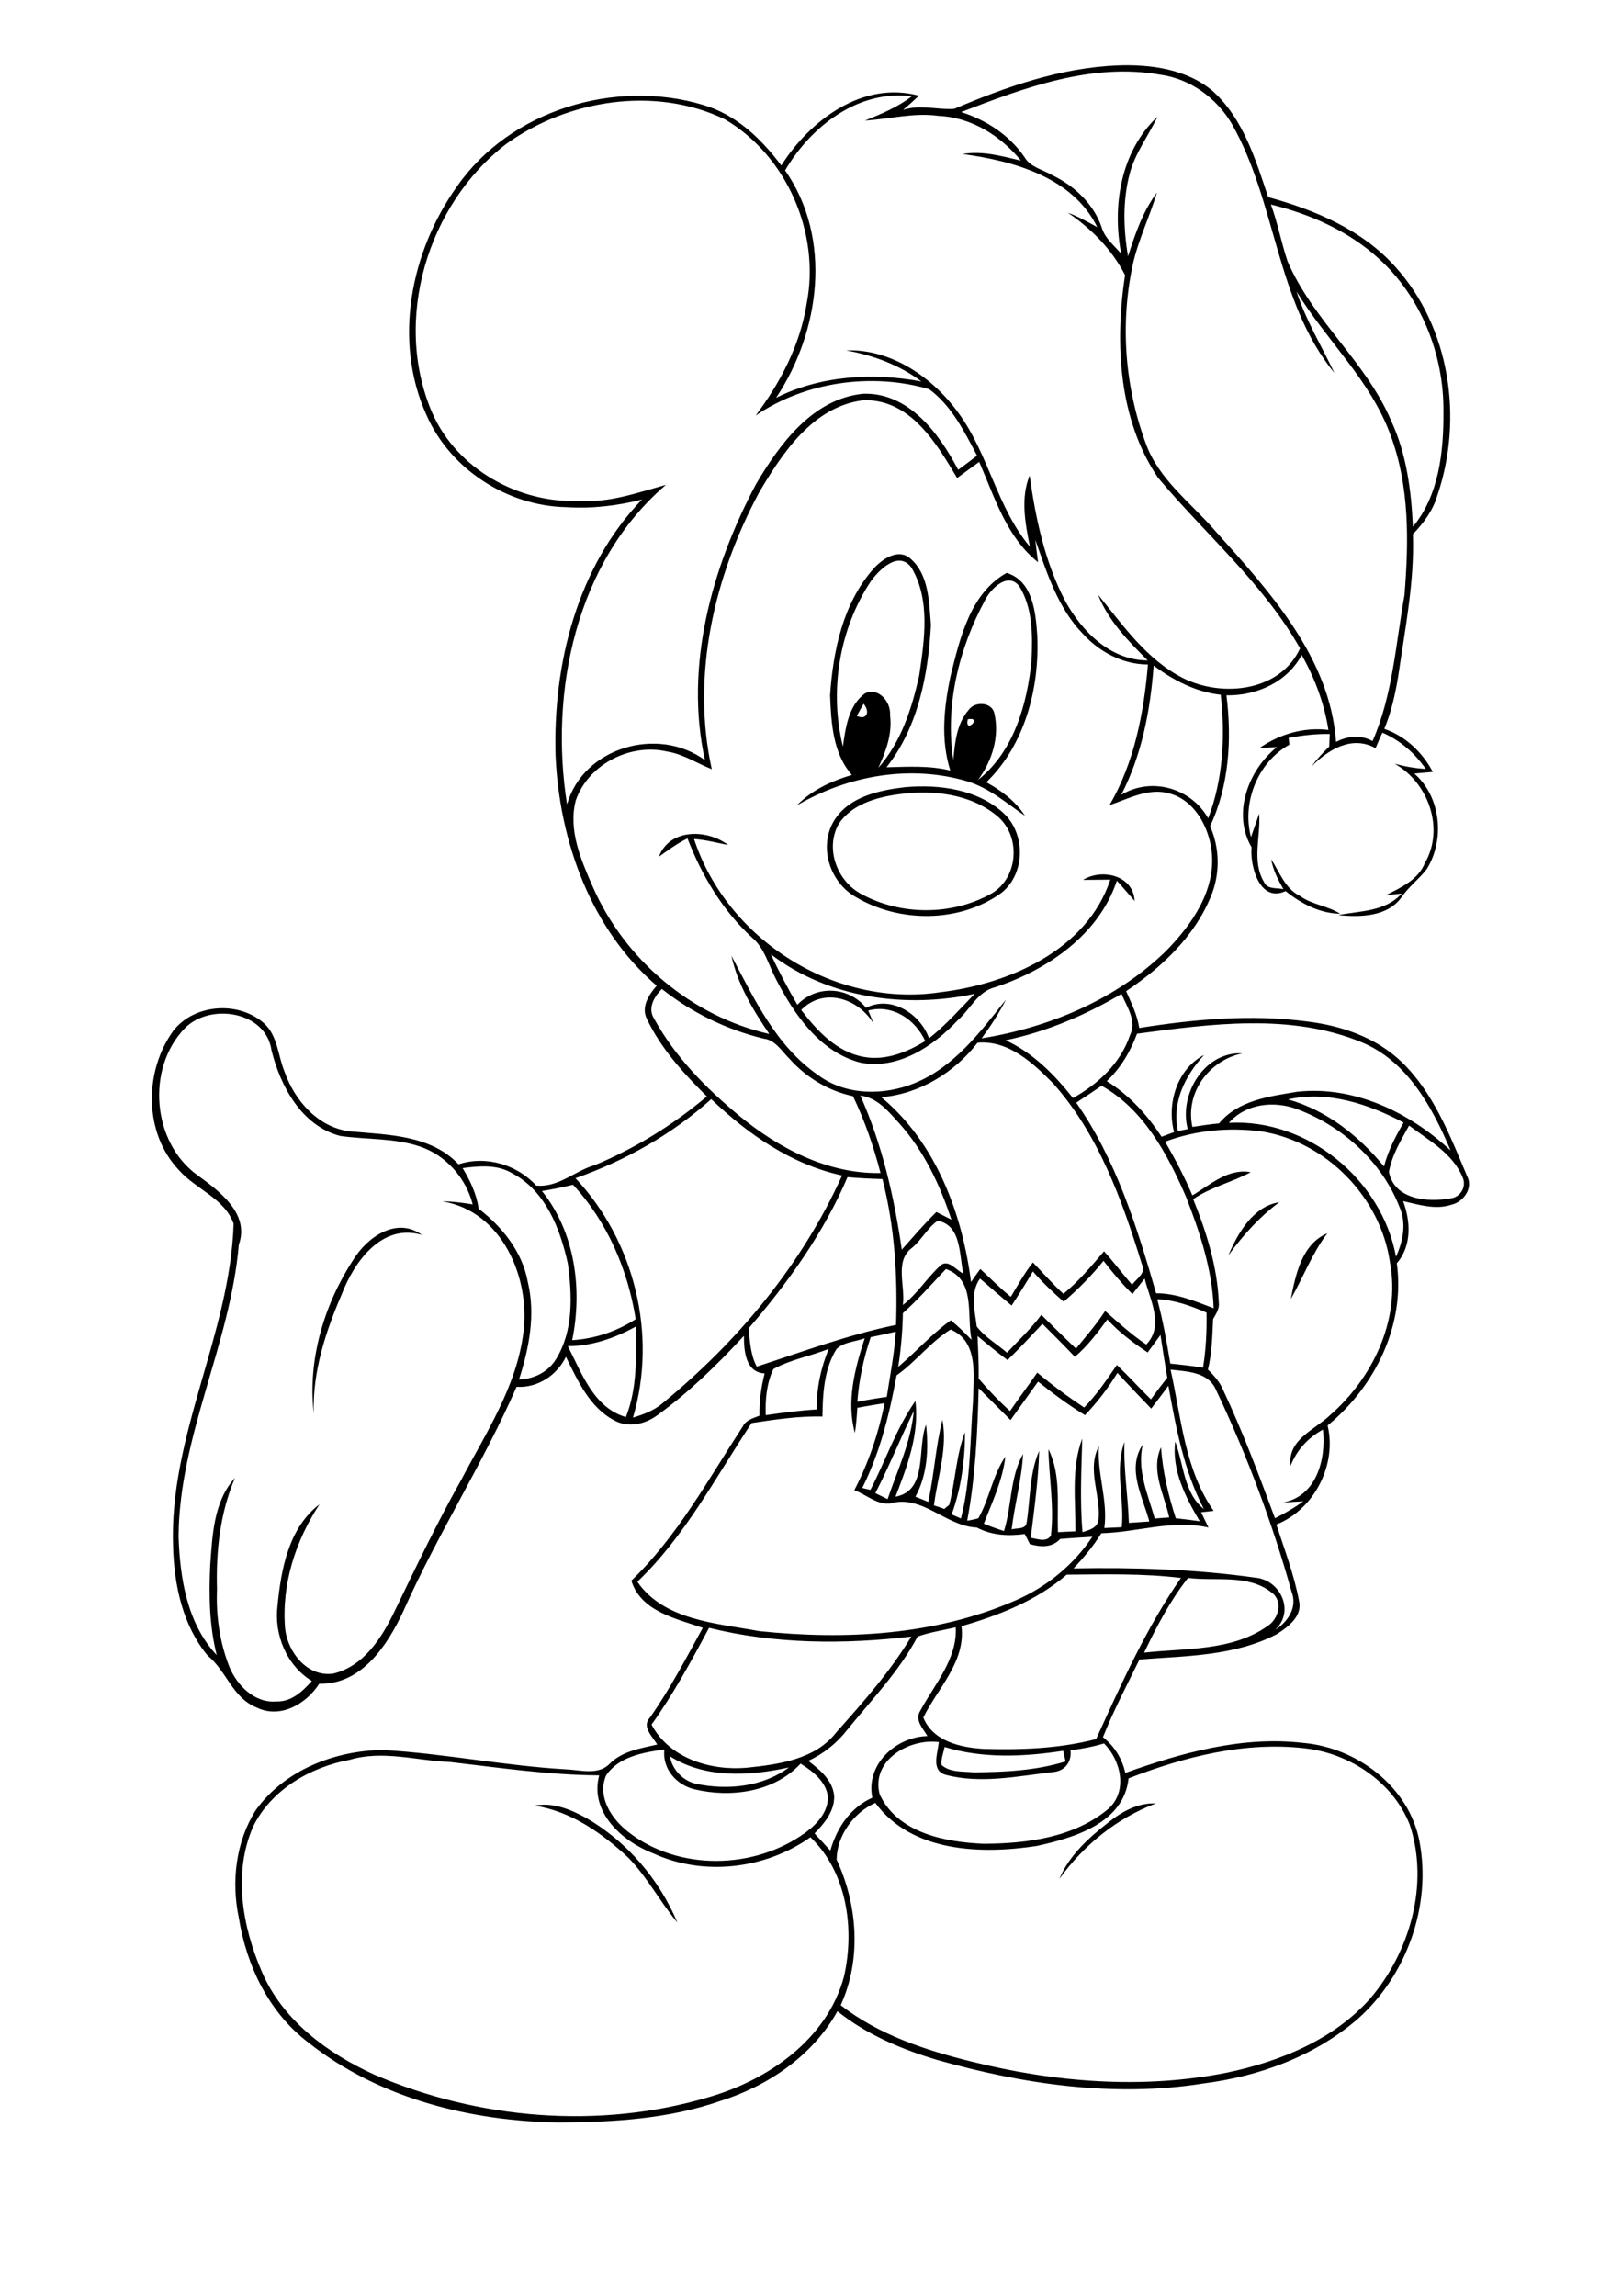 <?xml version="1.0" encoding="utf-8"?>
<!-- Generator: Adobe Illustrator 21.0.2, SVG Export Plug-In . SVG Version: 6.00 Build 0)  -->
<svg version="1.2" baseProfile="tiny" id="Layer_1" xmlns="http://www.w3.org/2000/svg" xmlns:xlink="http://www.w3.org/1999/xlink"
	 x="0px" y="0px" viewBox="0 0 595 842" overflow="scroll" xml:space="preserve">
<path d="M406.8,668.2c4.9-3.9,10.8-7.1,17.2-6.8c-14.3,5.4-26.5,15.3-35.4,27.7C392.2,680.4,399.5,673.9,406.8,668.2 M196.1,662.2
	c6.6-1.3,13,1.3,18.7,4.4c15.1,8.6,27,22.6,33.7,38.5c-6.4-7.6-11-16.6-17.9-23.7C220.9,672.3,209.5,664.3,196.1,662.2 M473.5,476.4
	c1.8-8.9,4-20.1,13.4-24.1C481.3,459.7,478.1,468.4,473.5,476.4 M129.6,462c5.1-8.3,15.9-15.9,25.2-9.1
	c-14.8-4.4-24.9,9.9-29.5,21.9c-5.9,13.7-10.7,28.4-10.2,43.6C112.8,498.7,118.9,478.4,129.6,462 M450.6,460.4
	c3.5-8.2,9.1-18,18.7-19.5C462,446.3,456,453,450.6,460.4 M293.9,370.4c5.8,7.6,13,15.4,22.9,17.2c8,1.5,15.9-1.7,22.6-5.8
	c-3.6-7.9-12-13.6-20.9-11.2c0.7,1.6,1.3,3.2,2,4.9C315,366.2,302.2,361.9,293.9,370.4 M282.8,350c2.9,6.3,6.2,12.5,9.7,18.5
	c7-7.4,18.8-6.7,25.2,1.1c9.2-4.7,19.9,2.2,23.1,11.2c6.1-4.8,11.3-10.7,16.7-16.3C332.1,369.9,303.9,366.1,282.8,350 M241.7,314.2
	c3.9-10.4,17.7-10.2,25.4-4.3c-4.1-0.8-8.2-1.9-12.5-2.2c12.1,37,51.7,62,90.3,56.2c25.2-3,53.8-15.4,62.4-41.3
	c-3.3,0-6.7,0.1-10,0.1c6.9-4.3,18.5-1.7,18.9,7.7c-2.2-2.5-4.3-5-6.5-7.4c-6.6,19.9-25.6,32.8-44.8,39.1c-6.3,1.6-9,8.1-13.5,12
	c-9.1,9.7-22,18.3-35.8,15.6c-14.9-3.9-24.2-17.6-30.9-30.5c-2.8-5.3-4.2-11.6-9-15.5c-10.7-9.9-18.3-22.7-23.5-36.2
	C248.4,309.3,245.1,311.8,241.7,314.2 M329.6,291.3c-8.1,1.1-17.3,3.7-22,11c-5,9-0.5,20.9,8.4,25.6c14.5,7.9,33.3,7.9,47.7-0.2
	c10-5.8,10.9-21.3,2-28.5C355.8,291,341.9,289.6,329.6,291.3 M332,288.7c12.4-1.1,26.3,0.7,35.9,9.3c8.4,7.5,8.4,22.4-0.6,29.5
	c-15.3,11-37.5,11-53.5,1.4c-9.6-5.5-13.7-18.8-7.6-28.3C311.7,292.1,322.6,289.8,332,288.7 M355,263.8
	C353.8,269.5,360.7,262.7,355,263.8 M314.3,262.6c3.8,1.6,4.9-1.6,2.5-4.5C315.9,259.6,315.1,261.1,314.3,262.6 M361.4,220
	c-9.6,17.7-14.8,38.6-11.7,58.7c0.6-6.3,1.2-13.2,5.6-18.3c2.3-3.3,8.7-3,9.5,1.4c1.9,8.5-0.9,17.3-6,24.2
	c13.1-10.3,18-27.8,19.6-43.7c0.4-9.2,0.5-19.3-4.5-27.3C369.8,209.6,363.5,215.8,361.4,220 M319.3,213.4
	c-11.5,17.5-15.1,40.1-10.1,60.4c1-6.9,2-15,8.1-19.5c5-2.4,9.6,3.2,9.2,8c0.9,6.8-1.5,13.2-4.3,19.3c8.4-9.5,12.3-21.8,15-33.9
	c1.9-13,4.2-27.7-2.9-39.6C329.6,201.8,322.4,209,319.3,213.4 M320.5,208.5c3.2-3.5,9-7.5,13.4-3.7c6.9,5.9,6.9,16,7.6,24.4
	c-1,18.3-4.7,37.5-16.3,52.2c7.8-0.2,15.8-0.7,23.4,1.2c-3.6-11.3-2.3-23.4,0.1-34.7c3.4-13.7,7.2-30.4,20.6-37.8
	c9.6,3,10.6,14.4,11.2,22.9c0.9,19.2-4.5,40.2-18.7,53.9c5.5,3,10.7,6.9,14.2,12.3c-6.7-4.6-13-10.1-21-12.6
	c-21-6.3-44-2.2-62.7,8.8c5.5-5.7,12.8-9,20.2-11.2c-7-7.9-7.6-19.1-8-29.2C305.6,238.5,309.3,221.1,320.5,208.5 M245.7,644.1
	c1,5,4.7,8.9,9.6,10.1c11.5,2.4,24.4,1.2,34.1-6C274.8,651.4,258.8,652.3,245.7,644.1 M128.3,645.4c-14.5,2.7-28.7,10.9-35.4,24.4
	c-7.5,17-4,36.7,3.1,53.2c7.6,17.9,24.2,30.1,41.4,37.9c38.1,16.4,82.4,20.1,122.3,8.3c22-6.3,43.7-21.2,49.9-44.3
	c4-17.5,1.1-38.3-12.3-51.1c-16.6,11.7-39.2,14.4-57.7,5.9c-11.4-4.4-23.4-15.1-19.8-28.6c-18.4-0.1-36.6-2.8-54.8-4.9
	C152.7,645.7,140.4,641.8,128.3,645.4 M222.3,651.2c-3.3,7.9,2.1,15.9,8.1,20.6c18.5,14.5,46.5,13.9,65.2,0.2
	c4.2-3.1,8.3-7.6,8.1-13.2c-0.8-5.6-5.6-9.2-10-12c-9.8,10.5-25.6,12.6-39,9.4c-6.6-1.6-11.8-7.5-11-14.6
	C236,642.7,226.9,644.2,222.3,651.2 M414,652.2c-1.8,16.5-20,21.8-33.7,24.8c-20.3,3.1-45.8,2.4-59.2-15.8c-8,3.6-14.1,12-14.2,20.8
	c7.7,16.6,9.2,36.5,1.5,53.4c14,10.9,31.1,16.5,48.1,20.7c30.5,7.6,62.7,10.2,93.7,4c19.4-4.1,38.9-12,52.3-27
	c14.7-17.1,21.9-42.2,14.6-64c-6.2-15.6-21.9-26-38.3-27.9C456.7,638.6,434.4,644.3,414,652.2 M346.5,640.7
	c-0.4,2.2-1.4,4.4-1.1,6.6c3.1,2.8,7.8,2.3,11.7,2.7c11.3-0.1,22.9-0.6,33.8-4c-0.2-1-0.7-2.9-0.9-3.9
	C375.6,644.3,360.5,645,346.5,640.7 M322.7,658.1c6.6,14.2,24.1,17.5,38.2,18.1c15.9-0.1,33.3-2.3,45.9-13c7-6.6,4.3-17.6-1.8-23.8
	c-4,1.2-8.1,2-12.3,2.5c0.5,4.3-2.1,7.7-6.5,8c-12.9,1.5-26.5,4.4-39.3,1c-5.5-1.5-2.9-8-2.5-12
	C333.5,637.5,319.4,645.6,322.7,658.1 M239,632.5c6.6,12.4,21.7,17,35,15.8c11.6-1.2,25.1-3,32.8-13c9.9-11.1,19.8-22.3,27.5-35.1
	c-24.6,2.9-50,2.8-74.2-3.2C253.6,609.2,247,621.3,239,632.5 M336.6,600.2c-6.7,12.7-16.8,23.1-25.8,34.2
	c-3.8,4.9-8.7,8.8-14.3,11.4c4.3,3.3,9.1,7.2,9.5,13c0.1,5.5-3.6,9.9-7.2,13.6c1.9,2.1,3.9,4.2,5.8,6.3c2.3-8.2,7.3-15.8,15.4-19.4
	c-2.5-12.2,8.6-22.3,20.2-22.6c-1.6-2.8-4.8-5.9-2.6-9.3c5.2-9.7,13.6-18.9,13-30.6C345.9,597.9,341.1,598.6,336.6,600.2
	 M419.7,606.1c15.2-1.7,32.1-0.5,45.2-9.7c4.2-2.6,5.9-9.3,1.5-12.4c-8.6-6.8-20.5-4-30.6-5.3C429.2,587.1,424.3,596.5,419.7,606.1
	 M391.3,577.5c-11,9.5-24.8,14.9-38.6,18.9c1.6,13-8.7,22.7-14,33.5c3.5,8.7,13.6,11,22.1,11.5c13.8,0.4,27.9-0.1,41.3-3.6
	c9.2-20.2,18.4-40.8,31.1-59.1C419.2,577,405.2,577.4,391.3,577.5 M321.1,547.6c1.5,0.7,3,1.5,4.5,2.2c3.6-10.6,8.6-21,9.6-32.3
	C330.3,527.4,326.2,537.8,321.1,547.6 M409.9,503.5c-3.4,5.6-7.4,10.8-11.9,15.5c-6-3.7-11.7-7.9-17.2-12.3
	c-3.4,4.7-6.7,9.4-10.1,14.1c-3.9-3.9-7.8-7.8-11.7-11.7c-0.4,16.2-1.2,32.6-4.2,48.6c1.4-0.2,2.8-0.5,4.1-0.9
	c4.1-7.2,5.2-15.7,9.9-22.6c-1,8.7-4.8,16.6-7.9,24.6c2.4,1,4.9,1.9,7.4,2.7c2.9-9.3,2.1-19.6,7-28.3c-0.5,9.4-3.1,18.4-4.2,27.7
	c1.8-0.6,5.2,0.1,5.5-2.5c1.4-8.8,1-18,4.6-26.3c-0.3,10.7-1.8,21.3-3.1,31.9c2.4,0.3,5.6,1.8,7.4-0.8c1.3-10.6-0.7-21.2-0.9-31.7
	c4.7,9.4,3.1,20.3,3.5,30.4c2.1-0.1,4.2-0.2,6.4-0.3c0.1-11.3-1.6-23.2,2.5-34c-0.3,11.4-0.9,22.9,0.1,34.3c2.6-0.8,5.7-1.6,5.9-4.9
	c0.8-8.9-4.4-18.1,0.1-26.6c-0.7,10.1,3.4,19.9,2,30c2.1-0.1,4.2-0.2,6.4-0.3c1-10.5-2.7-21.1,1-31.3c-0.4,10,1.3,19.8,1.6,29.7
	c2.5-0.2,5-0.3,7.5-0.5c-2.4-9.1-8.4-19.3-2.4-28.2c-2.2,9.4,1.9,18.3,4.4,27.1c1.8-0.1,3.5-0.3,5.3-0.4c-1.8-8.4-6.9-17.2-3-25.7
	c0.6,8.9,2.7,17.6,5.4,26c2.9,0.3,5.8,0.7,8.8,1.1c-5.2-8.8-10.3-18.7-9-29.2c3.1,8.2,3.2,19,10.5,24.7c-7.3-14-10.2-29.7-13-45.2
	c-2,2.8-4.2,5.6-6.3,8.4C418.1,512.2,413.9,507.9,409.9,503.5 M429.4,502.3c3.9,17.5,5.2,36.7,15.8,51.8c-1.5,0.2-3,0.3-4.6,0.5
	c0.9,1.9,1.8,3.7,2.7,5.6c-13.3-3-26.2,1.8-39.3,2.1c-2.9,4.7-6.4,8.9-10.2,12.9c22.3-0.4,44.7,0.3,66.7,3.4
	c9.2,0.8,14.6,12.3,7.3,19.1c4.7-2.9,8.2-8.3,6-13.9c-7.1-25.4-16.4-50.2-27.7-74C443.3,503.1,435.4,503,429.4,502.3 M283.7,502.1
	c-2.5,5.2-3,11.2-2.8,16.9c6.2-0.9,12.4-1.7,18.7-2.1c-0.1-7.6,1.5-15.2,4.4-22.2C297.2,497.4,290,498.6,283.7,502.1 M306.9,494.7
	c-4.6,7.3-5.1,16.4-5.2,24.8c-8.7-0.2-17.4,1.1-26,2.4c-13.2,19.9-24.4,41.5-41.9,58.2c9.8,14.2,29.1,15.2,44.7,18.1
	c31.5,3.3,64.5,1.6,93.9-11.2c11.4-4.9,21.4-13,28.3-23.4c-3.9,0.2-7.8,0.5-11.8,0.8c-3,3.3-7.2,3-11.1,1.9
	c-0.6-1.2-1.2-2.4-1.9-3.7c-6.1,0.8-12.1,0.5-17.6-2.4c-11.3-0.4-20.1-12.3-31.8-8.8c-4.8,0.5-8.8-3.3-13.1-4.9
	c5.2-10,8.9-20.9,11.1-31.9c-3.3,0.5-6.7,1.1-10,1.7c-0.2,3.1-0.4,6.1-0.9,9.2c-3.2-11.5,0-23.6,3.6-34.7
	C313.8,492.1,309.6,492.1,306.9,494.7 M319.4,490.4c-2.6,7.7-4.3,15.6-4.9,23.7c3.6-0.7,7.2-1.3,10.8-1.8c1.2-7.9,2.8-15.8,3.3-23.9
	C325.5,489.1,322.5,489.8,319.4,490.4 M328.9,504.4c-2.6,14.2-6.1,28.4-12.6,41.3c0.7,0.2,2.2,0.5,3,0.7
	c5.6-10.8,9.5-22.6,16.5-32.6c1.5,12.2-3,23.9-7.3,35.1c12-2.2,7.8-17.7,11.2-26.4c1,8.9,0.5,18.4-3.9,26.4c1.6,0.6,3.2,1.3,4.7,1.9
	c2.2-10,2.7-20.2,5.2-30.1c2,10.4-1.8,21-3.1,31.4c1.3,0.4,2.5,0.8,3.8,1.3c0.4-0.4,1.3-1.1,1.8-1.5c2.3-8.8,2.5-18.1,5.8-26.7
	c0,10.2-1.4,20.6-4.9,30.2c1.1,0.5,2.3,1,3.4,1.5c3.6-13.9,3.3-28.3,4.4-42.5c0.2-9.3,2.3-22.5-8.2-26.8
	C341.4,492.1,335.9,499.5,328.9,504.4 M208.3,493.7c5.1,9.9,9.5,22.6,21.3,26c4.2-10.6,3.8-22,3.7-33.2
	C225.6,490.7,217.2,493.7,208.3,493.7 M394.3,497.6c-3.9-4.1-7.9-8.1-11.9-12.1c-4.2,4.5-8.4,9-12.8,13.3c-3.8-2.8-7.4-5.8-11-8.8
	c0.2,5.2,0.5,10.4,0.4,15.6c3.6,4.2,7.4,8.2,11.5,11.9c3.2-4.7,6.7-9.3,10-14.1c5.5,4.6,11.2,8.8,17.2,12.8
	c4.6-4.7,8.3-10.2,12-15.6c4.3,4.1,8.3,8.5,12.5,12.6c1.9-2.7,3.9-5.3,6-7.9c-0.9-5.2-1.7-10.5-2.5-15.7c-1.6,2.1-3.1,4.3-4.7,6.4
	c-5.3-3.5-10.5-7.4-14.8-12.1C402.6,488.8,398.9,493.7,394.3,497.6 M424.5,476.5c2.1,7.7,3.5,15.7,4.8,23.6c4,0.4,8,0.8,12,1.5
	c1.1-6.7,1.4-13.4,1.3-20.2C436.8,478.9,430.8,476.7,424.5,476.5 M331.2,481.6c-0.1,6.6-0.7,13.2-1.7,19.7
	c6.6-5.6,12.3-12.1,19.3-17.1c2.7,2.2,5.2,4.7,7.6,7.2c-1.9-9,1.7-22-9.4-26C341.8,470.9,336.8,476.6,331.2,481.6 M390.2,477.4
	c-4-3.5-7.8-7.1-11.3-11.1c-2.5,4.2-5.1,8.4-7.8,12.5c-3.9-3.2-7.8-6.6-11.6-9.9c-3.7,5.1-1.9,11.8-1.2,17.6c3,3.9,7.4,6.4,11.1,9.6
	c4.3-4.6,8.9-8.9,12.6-13.9c4.2,4.2,8.4,8.3,12.7,12.4c3.7-4.5,7.5-8.9,10.7-13.8c4.9,4.3,9.7,8.7,15.1,12.3
	c6.7-7.1,1.3-16.3-0.6-24.2c-1.5,1.9-3,3.8-4.5,5.7c-3.8-3.8-7.3-7.9-10.6-12.2C400.5,467.8,395.5,472.8,390.2,477.4 M344,447.7
	c-3.7,2.5-5.9,7-9.4,9.9c-6.6,4.8-2.4,14.1-3.4,21c5.3-4.1,8.8-9.9,13.7-14.4c2.9-2.7,5.8,1.7,8.5,2.9
	C351.8,460.3,352.8,449.4,344,447.7 M198.8,436.8c12.2,15.2,14.9,36.1,11.1,54.7c8.3-0.5,16.3-3.2,23.3-7.7
	c-2.9-18.2-10.4-35.7-23-49.3C206.4,435.4,202.7,436.2,198.8,436.8 M310.9,431.7c-8.7,20.4-21.8,38.7-36.3,55.5
	c0.5,4.7,0.7,9.7,3,14c16.9-5.5,33.6-11.7,51.1-15.3c0.6-18-0.5-36-5-53.5C319.4,432.3,315.1,432.1,310.9,431.7 M169.7,428.4
	c2.8,4.6,5.1,9.5,5.9,14.9c8.7,6.7,16,15.8,18,26.8c2.9,12,0.5,24.3-3.2,35.8c5.4-0.1,10.7-2.7,13.6-7.5c6.4-10.4,5.9-23.3,4.3-35
	c-2.8-12.8-8.2-26.7-20.4-33.1C182.4,427,175.8,427.6,169.7,428.4 M427.4,418.7c3.7,6.4,7.1,12.9,10,19.7c6.6-3.9,13.1-10,21.4-8.5
	c-6.8,3.7-14.6,5.4-21.1,9.9c4.9,12.1,8.9,24.9,9.4,38c0.3,2.3-1.1,4.1-2.1,6c-0.3,6.2-0.4,12.4-1.9,18.5c2.3,2.2,4.4,4.6,5.6,7.5
	c7.2,15.3,13.1,31.1,19,47c3.6-1.8,7.1-3.8,10.4-6.2c-2.6,0.1-5.2,0.3-7.8,0.5c12.6-2.1,16.2-15.8,15-26.8c-5.5,3-9.6,7.5-11.9,13.3
	c-1.1-9.7,8.6-13,14.4-18.5c15.7-13.6,26-35,22.1-56c-3.4-24-23.4-44.5-47.4-48.2C450.8,413.4,438.6,414.5,427.4,418.7 M516.9,412.8
	c-3,5.4-6.3,10.8-7.4,17c2,10.2,14.2,11.2,22.6,9.7c3.7-0.4,6-4.4,4.4-7.8C532.9,423,524.1,418.2,516.9,412.8 M450.8,411.8
	c28.9-1.6,56.1,20.8,61.3,49.1c2.6-5.7,3.9-12.3,1.3-18.2c-6.5-16.6-20.9-29.7-37.5-35.9C467.4,403.6,457,404.7,450.8,411.8
	 M260.9,403.1c-14.3,12.9-31.6,22.6-49.8,29c21.7,23.1,30.1,57.4,21.1,87.8c3.7-1.1,7.4-2.5,10.4-4.9c27.8-22.7,51.5-51,66.3-83.9
	C290.4,427.1,274.4,416,260.9,403.1 M472.5,403.2c14.2,4,26,13.4,35.2,24.6c1.5-5.8,4.2-11,7.2-16.1
	C502,404.9,487.1,399.9,472.5,403.2 M315.6,401.8c8,17.9,12.4,37.1,15.2,56.5c4.2-4.7,8.2-9.4,12.7-13.8c1.8,0.9,3.7,1.9,5.5,2.8
	c-4.2-12.8-10.1-25.3-19.2-35.4C326,407.7,321.8,402.5,315.6,401.8 M394.8,404.4c14.6,20.9,22.3,45.6,29.3,69.9
	c7.4,0,14.3,2.9,21.1,5.5c-0.5-14.1-5-27.7-10.1-40.8c-6.8-15.7-15.6-32.2-31-40.8C401,400.3,397.9,402.4,394.8,404.4 M358.6,382.4
	c-8.5,11-21.3,18.8-35.3,20c20,16.6,29.7,42.6,32.9,67.8c1.1-1.6,2.2-3.2,3.4-4.8c3.7,3.4,7.2,7,11.2,10.2c2.6-4.3,5-8.7,8.1-12.6
	c3.7,3.8,7.2,7.9,11.2,11.5c5.6-4.6,10.2-10.1,14.9-15.6c3.6,4,6.8,8.3,10.3,12.3c1.6-2.3,5.3-4.3,3.6-7.5
	c-7.3-23.6-15.9-47.7-32.6-66.4C378.9,389.8,369.9,381.4,358.6,382.4 M417.1,379.1c-2.4,6.5-6,12.6-11.1,17.4
	c8.2,5.1,14.8,12.3,20.1,20.4c1.5-0.6,3.1-1.1,4.6-1.7c-2.8-10.4,1.1-23.2,11-28.3c-6.9,7.5-11.9,17.4-9.6,27.9
	c0.9-0.2,2.7-0.5,3.6-0.7c-3.4-12.7,6.1-28.5,20-27.8c-12.2,2.6-21,14.4-18.3,27c3.3-0.5,6.5-1,9.8-1.3c7-8.5,18.4-9.9,28.6-11.6
	c20.9-2.3,41.2,7.5,56.3,21.5c-6.7-15.9-15.9-32.8-32.7-39.7C473.3,371.5,444.3,375.5,417.1,379.1 M67.9,377
	c-14.3,14.6-12.2,41.8,4.4,53.9c8.1,5.9,19.4,14.1,15.3,25.6c-3.1,36.5-21.8,69.9-22.1,106.9c0.5,15.3,3.1,32,14,43.6
	c-2.7-10.7-2.9-21.7-2.4-32.7c0.8-11.1,1.2-23.6,9.1-32.3c-5.5,12.9-7,27-6.6,40.9c-0.4,9.6,1,19.4,4.5,28.3
	c2.8,6.9,9.3,13.5,17.3,12.8c5.5,0.2,9.6-3.7,13-7.5c-9.3-5.7-13.9-17-12.6-27.6c1.3-13.4,4.1-28.6,15.4-37.2
	c-8.8,13.4-14,29.5-12.6,45.7c1,8.6,8.1,17.7,17.6,16.4c11.3-2.7,17.9-13.2,22.6-23c7.8-16.1,15.5-32.3,24.3-47.9
	c9.1-17.3,20.4-34.3,22.9-54.2c2.6-20-7.8-44.5-29.7-48.1c3.7,0,7.4,0.5,11.1,1.1c-2.5-9.7-9.8-18-19.3-21.2
	c-9.4-3.2-19.5-2.5-29.3-3.9c-14.1-3.7-21.9-18.1-25.2-31.4C97.6,370.9,77.2,367.7,67.9,377 M368.9,381.5
	c10,4.6,17.9,12.6,24.7,21.2c9.3-5.2,17.4-12.7,20.9-23c2.6-5.3-1.1-10.4-3.1-15.2C398.2,372.3,383.9,378.4,368.9,381.5
	 M239.9,373.5c7.7,14.1,19.2,25.7,31.4,35.8c14.5,11.9,32.5,21.3,51.7,20.9c-2.5-9.7-5.8-19.2-10.1-28.2c-9-1.9-17.1-6.8-23.2-13.6
	c-2.9-2.8-5.2-7-9.6-7.5c-13.6-3.3-26.3-9.5-37.3-18.2C240,365.5,237.5,369.7,239.9,373.5 M423.2,244.1
	c-1.2,16.2-4.3,32.8-11.9,47.4c11.1-6.7,25.6-2.5,31.9,8.6c5.5-14.3,6.3-30.2,4.6-45.3C438.7,253.8,430.4,249.5,423.2,244.1
	 M278.3,180.9c-16.3,30.6-24.8,66.8-17.2,101.2c-5.5-2.2-10.6-5.6-16.5-6.5c-13.5-3.1-28.9,4.8-33.4,18c-2.8,10.8,1.9,21.7,6.2,31.5
	c11.7,26.8,36.2,47.6,64.8,54.1c-6-8.8-11.6-18.2-13.9-28.7c8.4,15.9,16.4,33.1,31.7,43.7c10.1,7.6,24.2,7.7,35.6,3
	c14.4-5.9,24.1-18.8,33.4-30.6c-2.5,5-5.6,9.7-8.9,14.2c24.9-4,49.5-14.3,67.7-32.1c9.4-9.6,18.2-22.1,16.7-36.3
	c-1-9-6.2-18.9-15.5-21.4c-7.6-2.2-14.9,1.9-22,4.3c9.1-15.6,12.6-33.8,14.1-51.6c-9.3,0-18-4.7-24.1-11.5c-9-9.4-13-22.2-17.2-34.2
	c0.2,2,0.7,6.2,1,8.2c-11.6-9.2-15.9-23.8-21.6-36.8c-2.7,2-5.4,3.9-8.1,5.9c-7.6-12.8-17.3-29.1-34.4-28.5
	C298.3,149,286.9,166.2,278.3,180.9 M466.2,75c2.5,6.8,3.8,13.9,6.1,20.8c9.3,21.7,28.9,36.9,38.1,58.7c5.6,12.1,7.3,25.5,7.9,38.7
	c9.6-11.6,11.3-27.6,11.2-42.2c0.2-21.1-8.3-42.4-24.1-56.5C494.4,84.6,480.5,78.5,466.2,75 M185.7,52.8
	c-28.9,22.2-41.7,64.6-27.2,98.5c9.1,20.8,31.9,33.4,54.2,32.4c10.9,0.7,21.2-3,31.6-5.9c-33.1,28.3-42.8,75.8-36.3,117.2
	c6-21,33.5-28.8,50.6-16.2c-7.6-34.5,2.5-70.7,18.7-101.2c8.7-14.8,20.9-31.4,39.4-33.2c16.7-0.5,27.8,14.6,34.8,27.9
	c2.3-1.7,4.6-3.4,6.9-5.2c-4.6-8.8-9.4-18.4-17.6-24.4c-21.1-6.1-45.4-2.7-63.6,9.7c9.1-12.1,16.3-25.9,18.7-41
	c5.1-25.8-7.3-54.4-30.1-67.7C240.3,31.5,208.4,36.5,185.7,52.8 M288,62.5c17.4,24.9,12.9,59-3.3,83.4c16.3-8.2,35.6-9.3,53.3-6
	c-8.1-6.1-17.7-9.6-27.6-11.4c16.6-0.6,31.9,10,41.3,23.1c11,15.1,14,34.5,26.1,48.9c-1.7-8.5-3.5-17.8-0.1-26.1
	c2.2,15.8,5.6,31.7,13,45.9c6.1,11.2,16.6,21.9,30.3,21.9c-7.1-7.1-14.5-14.6-18.2-24.1c9.3,11.4,18,24.1,31.6,30.8
	c14.2,6.9,35.2,4.7,42.5-11.1c-13.5-23.9-34.7-41.8-52.1-62.6c-14.5-21.4-15.9-49.4-12.1-74.3c-4.8-9.4-12.3-17-21-22.9
	c3.8,1.4,7.3,3.4,10.8,5.3C393.5,65,371.8,59,353.1,56.5c7.3-1.3,14.4,0.8,21.4,2.4c-7.4-9.1-18.2-15.9-30.2-16.4
	c-9.1-1.3-18,1.2-27,1.7c6-2.4,12-4.9,17.2-8.9C314.9,32.8,297.5,46.3,288,62.5 M352.6,41.1c9.2,2.9,17.7,8.5,23.2,16.5
	c2.2,3.8,6.8,4.6,10.3,6.7c8.1,3.9,15.2,10.6,18.1,19.3c1.2,3.9,4.6,6.5,7.1,9.5c-3.4-17.6-0.2-37.6,13.3-50.3
	c-3.3,7-8.2,13.3-10.2,20.9c-2.6,9.9-2.3,20.3-0.6,30.3c2.6-8.2,5.4-16.4,10.6-23.4c-2.7,9-6.9,17.5-8.9,26.6
	c-4.6,21.6-2.9,44.6,4.8,65.4c4.7,13.2,16.5,21.7,25.4,32c19.8,22.1,42.2,46.4,44.4,77.5c4.2-2.2,9.1-2.7,13.4-0.3
	c7.4-16.9,8.5-35.6,11.7-53.5c1.6-19.6,1.9-40-5.1-58.7c-7.3-20.1-23.5-34.7-34.5-52.7c3.4,10.5,9.2,20,13.9,29.9
	c-21.5-26.3-21.2-62.6-37.7-91.5c-5.6-9.4-15.2-16.4-26.1-17.9C400.5,22.9,375.7,32.2,352.6,41.1 M350.1,39.9
	c19-8.1,38.8-15,59.6-15.9c12.3-0.5,25.8,1.3,35.4,9.6c11,10.1,15.5,24.9,20.1,38.7c17.2,4.7,34.5,12,46.6,25.5
	c20.2,22.3,25,55.8,15.5,83.8c-1.6,5.5-5,10.2-9,14.3c0.6,17.6-2.9,34.8-5.4,52.2c-1.1,6.5-2.5,13-5.1,19.2
	c7.8,2.7,14,8.6,17.8,15.8c-2.3,0.2-4.5,0.4-6.8,0.6c9.8,8.5,11.3,24.2,4.6,35c-2.8,3.7-6.7,6.5-9.3,10.4
	c-5.2,7.2-15.3,7.3-23.2,6.5c8.1-1.6,17.2-1.2,23.3-7.9c-1.9,0.2-3.9,0.4-5.8,0.6c5.5-2.8,11.8-5.6,14.3-11.8
	c7.3-12.6,1.3-29.5-11.1-36.4c3.7,1,7.6,1.7,11.4,1.9c-4-5.8-9.4-10.5-15.9-13.3c-0.9,1.9-1.7,3.8-2.5,5.7
	c-8.7-4.9-17.5,0.6-23.6,6.8c2-2.7,4.2-5.1,6.6-7.4c0.1-1.6,0.1-3.1,0.2-4.6c-5.1-0.1-10.1,0.5-15.1,1.4c0.1,0.8,0.2,1.7,0.3,2.5
	c-11.6,6.4-17.5,21.2-14.1,33.9c1-2.9,2-5.7,3-8.6c0.6,8.3-2.8,17.5,1.8,25.1c1.2,2.8,4.7,2,7.1,2.6c-2-3.5-3.8-7-4.5-11
	c3.1,4.8,5.1,10.8,10.6,13.5c4.4,3.2,10.2,3.6,14.7,6.5c-7.4-0.1-14.3-3.7-20-8.3c-9.5,4.4-13.1-9.1-12.5-16.1
	c-7.2-12.3-1.2-28.3,9.3-36.7c-1.6,0.1-4.7,0.2-6.3,0.3c7.3-5.1,16.3-7.7,25.2-6.6c-1.5-9.7-5-19-9.8-27.5
	c-5.3,10-16.6,15-27.6,14.8c2,16,1,33.2-6,48c3.6,8.1,3.7,17.6,0.3,25.7c-6,14.8-18.1,26.1-31.1,34.8c1.9,4.4,4.1,8.7,4.8,13.5
	c20.3-3.2,41-5.1,61.4-2.4c12.7,1.5,25.3,5.8,34.7,14.7c11.9,11.4,17.9,27.2,24.2,42.1c2.3,4.4-1.4,9.4-5.7,10.4
	c-5.9,2-12,0-17.8-1.3c2.8,7.5,3.2,16.4-2.3,22.8c3.1,22.8-8,45.2-25.4,59.5c3.5,14.4-5,30.9-18.8,36.3c3,9.2,6.5,18.4,8.3,27.9
	c1.4,5.7-3.9,9.6-8.1,12.3c-15.5,8.1-33.4,8-50.4,9.3c-4.6,9.4-9.5,18.7-13.4,28.5c4.2,3.3,7,7.8,8.2,13.1
	c20.8-7.4,42.9-13.6,65.2-11c19.8,1.7,38.9,16.1,42.7,36.1c4.5,23.6-4.7,49.2-22.6,65.1c-15.8,13.7-36.2,21.1-56.7,23.7
	c-32.6,5.2-66,0.3-97.5-8.6c-13.1-3.9-26-9.3-36.7-17.9c-9.1,16.4-25.6,27.5-43.2,33c-18.8,6.5-39,7.7-58.7,7.8
	c-32.6-0.4-66.4-8.8-92.3-29.4c-14.4-11-22.6-28.1-25.4-45.7c-2.8-13.3-1.1-27.8,6.2-39.4c10.5-14.7,29-21.9,46.7-22.1
	c22.5,1.3,44.6,5.8,67.1,7.1c5.3,0.2,11.9,2.3,16.1-2.1c4.6-4.6,11.3-5.6,17.4-7c-1.8-3-5.9-6.6-2.6-10
	c7.3-10.4,13.2-21.7,19.3-32.8c-9.8-3.4-22.7-6-26.2-17.3c16.9-16.3,28.2-37.1,40.9-56.6c1.2-2.4,3.9-3,6.1-3.9
	c-0.1-5.3,0.6-10.5,1.9-15.5c-7.1-0.4-7.6-8.4-7.6-13.8c-9.7,10.5-20,20.6-31.6,29c-4.5,3.4-10.8,4.9-16,2
	c-9-4.7-13.4-14.6-17.7-23.3c-3.3,6.8-10.4,11.5-18.1,11c-12.3,28.1-29,54.1-41.5,82.2c-5.8,12.5-15.3,27.1-30.9,26.7
	c-4.7,7.4-14.3,13-23,8.7c-8.8-3.5-11-13.4-17.9-19c-9.1-10.9-12.3-25.7-12.7-39.7c-1.6-41,20.9-78.1,22.2-118.7
	c-3.3-9.3-13.8-12.6-20-19.6c-13-13.6-12.9-36.3-2.1-51.2c7.8-10,24.4-11,33.6-2.4c4.7,4.6,4.8,11.7,7.2,17.5
	c3.7,10.5,12.2,20.3,23.8,21.8c13.8,1.3,29.7,1.2,40,12.1c10.1-3.3,21.4,0.1,28.5,7.8c8.2,0.8,14.1-5.4,21.5-7.5
	c14.9-6.2,28.8-14.8,41.1-25.2c-8.5-8.4-16.8-17.5-22-28.4c-2.2-4.4,0.7-8.9,3.6-12.2c-24.2-20.8-35.7-53-37.1-84.3
	c-1-33.5,7.9-69.3,31.7-94c-9,2.3-18.4,3.4-27.7,2.8c-21.7-0.4-42.7-13.9-51.4-33.9c-12.3-27.3-5.7-60,11.3-83.8
	c19.5-28,58.1-39.5,90.3-29.8c12,3.5,21.3,12.4,28.6,22.2c10.5-16.6,29.9-31.2,50.5-25.6c-1.9,1.8-3.8,3.5-5.8,5.2
	C337.7,38.2,344,40.4,350.1,39.9"/>
</svg>
